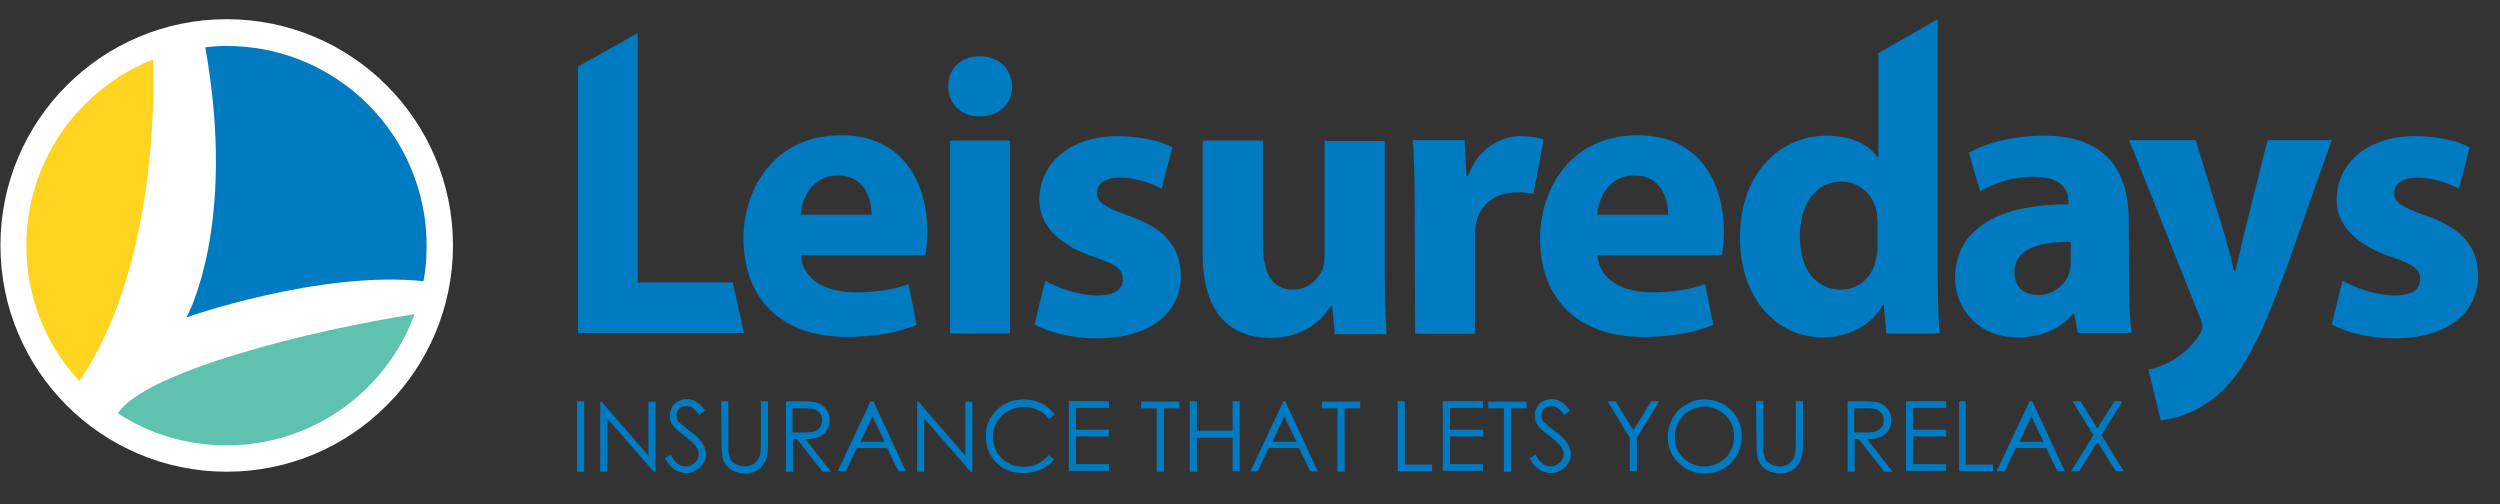 <?xml version="1.0" encoding="UTF-8"?>
<!-- Generator: Adobe Illustrator 18.1.1, SVG Export Plug-In . SVG Version: 6.00 Build 0)  -->
<svg version="1.1" id="Layer_1" xmlns="http://www.w3.org/2000/svg" xmlns:xlink="http://www.w3.org/1999/xlink" x="0px" y="0px" width="560.2px" height="113px" viewBox="-4.2 366.9 560.2 113" enable-background="new -4.2 366.9 560.2 113" xml:space="preserve">
<rect x="-4.2" y="366.9" width="560.2" height="113" fill="#333333" stroke="none"/>
<g>
	<g>
		<path fill="#007AC1" d="M125.2,381.9l13.5-7.6v55.9H160l2.5,11.3h-37.2V381.9z"/>
		<path fill="#007AC1" d="M175.3,424.2c0.4,5.6,5.9,8.2,12.2,8.2c4.6,0,8.3-0.6,11.9-1.8l1.8,9.1c-4.4,1.8-9.8,2.7-15.7,2.7    c-14.7,0-23.1-8.6-23.1-22.1c0-11,6.8-23.1,21.9-23.1c14,0,19.3,10.9,19.3,21.6c0,2.3-0.3,4.3-0.4,5.3H175.3z M191.1,415    c0-3.3-1.4-8.8-7.6-8.8c-5.7,0-8,5.1-8.3,8.8H191.1z"/>
		<path fill="#007AC1" d="M222.6,386.3c0,3.7-2.8,6.7-7.3,6.7c-4.2,0-7.1-3-7-6.7c-0.1-3.9,2.7-6.8,7.1-6.8    C219.7,379.5,222.5,382.4,222.6,386.3z M208.7,441.6v-22.1v-21.1h13.4v21.1v22.1L208.7,441.6L208.7,441.6z"/>
		<path fill="#007AC1" d="M230,429.8c2.5,1.5,7.6,3.3,11.6,3.3c4.1,0,5.8-1.4,5.8-3.6c0-2.2-1.3-3.3-6.4-5    c-8.9-3-12.4-7.9-12.3-12.9c0-8.1,6.9-14.2,17.6-14.2c5,0,9.6,1.1,12.2,2.5l-2.4,9.3c-1.9-1.1-5.7-2.5-9.4-2.5    c-3.3,0-5.1,1.3-5.1,3.5c0,2,1.7,3.1,7,5c8.2,2.8,11.7,7,11.8,13.4c0,8.1-6.4,14.1-18.8,14.1c-5.7,0-10.7-1.3-14-3.1L230,429.8z"/>
		<path fill="#007AC1" d="M294.9,441.6l-0.6-6.1H294c-1.9,3-5.9,7.1-13.5,7.1c-8.7,0-15.2-5.1-15.2-18.8v-25.4h13.5v23.3    c0,6.1,1.9,10.1,6.7,10.1c3.6,0,5.8-2.5,6.7-4.7c0.3-0.8,0.4-1.7,0.4-2.9v-25.7h13.5v29.4c0,5.7,0.2,10.3,0.4,13.9H294.9z"/>
		<path fill="#007AC1" d="M312.8,412.5c0-6.4-0.2-10.5-0.4-14.2H324l0.4,8h0.4c2.2-6.3,7.5-8.9,11.7-8.9c1.2,0,3.8,0.1,5.2,0.8    l-2.3,12.2c-1-0.3-2.1-0.4-3.6-0.4c-5,0-8.3,2.7-9.2,6.8c-0.2,0.9-0.3,1.9-0.3,3v21.9h-13.4L312.8,412.5L312.8,412.5z"/>
		<path fill="#007AC1" d="M353.8,424.2c0.4,5.6,5.9,8.2,12.2,8.2c4.6,0,8.3-0.6,11.9-1.8l1.8,9.1c-4.4,1.8-9.8,2.7-15.7,2.7    c-14.7,0-23.1-8.6-23.1-22.1c0-11,6.8-23.1,21.9-23.1c14,0,19.3,10.9,19.3,21.6c0,2.3-0.3,4.3-0.4,5.3H353.8z M369.6,415    c0-3.3-1.4-8.8-7.6-8.8c-5.7,0-8,5.1-8.3,8.8H369.6z"/>
		<path fill="#007AC1" d="M430,371.2v57.5c0,4.9,0.2,10,0.4,12.9h-11.9l-0.6-6.4h-0.2c-2.7,4.9-8,7.3-13.5,7.3    c-10.3,0-18.5-8.8-18.5-22.2c-0.1-14.6,9-23,19.4-23c5.3,0,9.5,1.9,11.4,4.9h0.2v-23.4L430,371.2z M416.5,416.6    c0-0.7-0.1-1.7-0.2-2.4c-0.8-3.6-3.7-6.6-7.9-6.6c-6.1,0-9.3,5.5-9.3,12.3c0,7.3,3.6,11.9,9.2,11.9c3.9,0,7-2.7,7.8-6.5    c0.3-1,0.4-1.9,0.4-3.1V416.6z"/>
		<path fill="#007AC1" d="M472.9,431c0,4.2,0.2,8.1,0.6,10.5h-12.1l-0.8-4.3h-0.3c-2.8,3.5-7.3,5.3-12.4,5.3c-8.8,0-14-6.4-14-13.3    c0-11.2,10.1-16.6,25.4-16.5v-0.6c0-2.3-1.2-5.6-7.9-5.6c-4.4,0-9.1,1.5-11.9,3.3l-2.5-8.7c3-1.7,8.9-3.8,16.8-3.8    c14.4,0,19,8.5,19,18.7L472.9,431L472.9,431z M459.8,421.1c-7.1-0.1-12.6,1.6-12.6,6.8c0,3.5,2.3,5.1,5.3,5.1c3.4,0,6.1-2.2,7-5    c0.2-0.7,0.3-1.5,0.3-2.3L459.8,421.1L459.8,421.1z"/>
		<path fill="#007AC1" d="M487.8,398.3l6.5,21.2c0.7,2.6,1.6,5.8,2.1,8.1h0.3c0.6-2.3,1.3-5.6,1.9-8.1l5.3-21.2h14.4l-10.1,28.5    c-6.2,17.2-10.4,24.1-15.2,28.4c-4.7,4.1-9.6,5.5-13,5.9l-2.8-11.4c1.7-0.3,3.8-1.1,5.8-2.3c2-1.1,4.2-3.2,5.6-5.4    c0.4-0.6,0.7-1.3,0.7-1.9c0-0.4-0.1-1.1-0.6-2.2l-15.8-39.6C472.8,398.3,487.8,398.3,487.8,398.3z"/>
		<path fill="#007AC1" d="M520.7,429.8c2.5,1.5,7.6,3.3,11.6,3.3c4.1,0,5.8-1.4,5.8-3.6c0-2.2-1.3-3.3-6.4-5    c-8.9-3-12.4-7.9-12.3-12.9c0-8.1,6.9-14.2,17.6-14.2c5,0,9.6,1.1,12.2,2.5l-2.4,9.3c-1.9-1.1-5.7-2.5-9.4-2.5    c-3.3,0-5.1,1.3-5.1,3.5c0,2,1.7,3.1,7,5c8.2,2.8,11.7,7,11.8,13.4c0,8.1-6.4,14.1-18.8,14.1c-5.7,0-10.7-1.3-14-3.1L520.7,429.8z    "/>
	</g>
	<g>
		<path fill="#007AC1" d="M125.1,456.8h1.6v7.3v8.5h-1.6v-8.5V456.8z"/>
		<path fill="#007AC1" d="M130.3,472.6v-15.7h0.3l10.5,12.1v-12.1h1.6v15.7h-0.4l-10.4-11.9v11.9H130.3z"/>
		<path fill="#007AC1" d="M144.8,469.6l1.3-0.8c0.9,1.7,2,2.6,3.3,2.6c0.5,0,1-0.1,1.5-0.4c0.5-0.2,0.8-0.6,1.1-1    c0.2-0.4,0.4-0.9,0.4-1.3c0-0.5-0.2-1-0.5-1.6c-0.5-0.7-1.4-1.5-2.7-2.5c-1.3-1-2.1-1.7-2.5-2.2c-0.6-0.7-0.8-1.5-0.8-2.4    c0-0.7,0.2-1.3,0.5-1.9c0.3-0.6,0.8-1,1.4-1.3c0.6-0.3,1.2-0.5,1.9-0.5c0.7,0,1.4,0.2,2.1,0.6c0.6,0.4,1.3,1,2,2l-1.3,1    c-0.6-0.8-1.1-1.3-1.5-1.6c-0.4-0.2-0.9-0.4-1.4-0.4c-0.6,0-1.2,0.2-1.6,0.6c-0.4,0.4-0.6,0.9-0.6,1.4c0,0.3,0.1,0.7,0.2,1    s0.4,0.7,0.8,1c0.2,0.2,0.9,0.7,2,1.6c1.4,1,2.3,1.9,2.8,2.7c0.5,0.8,0.8,1.6,0.8,2.4c0,1.1-0.4,2.1-1.3,3    c-0.9,0.8-1.9,1.3-3.2,1.3c-1,0-1.8-0.3-2.6-0.8S145.5,470.8,144.8,469.6z"/>
		<path fill="#007AC1" d="M157.4,456.8h1.6v9.5c0,1.1,0,1.8,0.1,2.1c0.1,0.6,0.3,1.1,0.5,1.6c0.3,0.4,0.7,0.8,1.3,1    c0.6,0.3,1.2,0.4,1.8,0.4c0.5,0,1-0.1,1.5-0.3c0.5-0.2,0.9-0.5,1.2-0.9c0.3-0.4,0.6-0.9,0.7-1.4c0.1-0.4,0.2-1.2,0.2-2.5v-9.5h1.6    v9.5c0,1.4-0.1,2.5-0.4,3.4c-0.3,0.9-0.8,1.6-1.6,2.3c-0.8,0.6-1.8,1-3,1c-1.3,0-2.4-0.3-3.3-0.9c-0.9-0.6-1.5-1.4-1.8-2.4    c-0.2-0.6-0.3-1.7-0.3-3.3L157.4,456.8L157.4,456.8z"/>
		<path fill="#007AC1" d="M171.8,456.8h3.1c1.7,0,2.9,0.1,3.6,0.2c0.9,0.2,1.7,0.7,2.3,1.4c0.6,0.7,0.9,1.6,0.9,2.6    c0,0.9-0.2,1.6-0.6,2.3c-0.4,0.6-1,1.1-1.7,1.5c-0.7,0.3-1.8,0.5-3.1,0.5l5.7,7.3h-1.9l-5.7-7.3h-0.9v7.3h-1.6V456.8z     M173.4,458.4v5.4l2.7,0c1.1,0,1.8-0.1,2.3-0.3c0.5-0.2,0.9-0.5,1.2-1c0.3-0.4,0.4-0.9,0.4-1.5c0-0.5-0.1-1-0.4-1.4    c-0.3-0.4-0.7-0.7-1.1-0.9c-0.5-0.2-1.2-0.3-2.3-0.3H173.4z"/>
		<path fill="#007AC1" d="M191.5,456.8l7.3,15.7h-1.7l-2.5-5.2h-6.8l-2.5,5.2h-1.8l7.4-15.7H191.5z M191.3,460.2l-2.7,5.7h5.4    L191.3,460.2z"/>
		<path fill="#007AC1" d="M201.3,472.6v-15.7h0.3l10.5,12.1v-12.1h1.6v15.7h-0.4l-10.4-11.9v11.9H201.3z"/>
		<path fill="#007AC1" d="M232.1,459.8l-1.2,1c-0.7-0.9-1.5-1.6-2.5-2c-1-0.5-2-0.7-3.2-0.7c-1.3,0-2.4,0.3-3.5,0.9    c-1.1,0.6-1.9,1.4-2.5,2.4c-0.6,1-0.9,2.2-0.9,3.4c0,1.9,0.7,3.5,2,4.8c1.3,1.3,3,1.9,5,1.9c2.2,0,4-0.9,5.5-2.6l1.2,0.9    c-0.8,1-1.8,1.8-2.9,2.3c-1.2,0.5-2.5,0.8-3.9,0.8c-2.8,0-4.9-0.9-6.5-2.7c-1.3-1.5-2-3.4-2-5.6c0-2.3,0.8-4.2,2.4-5.8    c1.6-1.6,3.6-2.4,6.1-2.4c1.5,0,2.8,0.3,4,0.9C230.4,457.9,231.4,458.7,232.1,459.8z"/>
		<path fill="#007AC1" d="M235.3,456.8h9v1.5h-7.4v4.9h7.4v1.5h-7.4v6.2h7.4v1.5h-9V456.8z"/>
		<path fill="#007AC1" d="M251.5,458.4v-1.5h8.6v1.5h-3.5v14.2H255v-14.2H251.5z"/>
		<path fill="#007AC1" d="M262.4,456.8h1.6v6.6h8v-6.6h1.6v15.7H272V465h-8v7.6h-1.6V456.8z"/>
		<path fill="#007AC1" d="M283.8,456.8l7.3,15.7h-1.7l-2.5-5.2h-6.8l-2.5,5.2H276l7.4-15.7H283.8z M283.6,460.2l-2.7,5.7h5.4    L283.6,460.2z"/>
		<path fill="#007AC1" d="M292,458.4v-1.5h8.6v1.5h-3.5v14.2h-1.6v-14.2H292z"/>
		<path fill="#007AC1" d="M309,456.8h1.6v14.2h6.1v1.5H309V456.8z"/>
		<path fill="#007AC1" d="M319.1,456.8h9v1.5h-7.4v4.9h7.4v1.5h-7.4v6.2h7.4v1.5h-9V456.8z"/>
		<path fill="#007AC1" d="M329.3,458.4v-1.5h8.6v1.5h-3.5v14.2h-1.6v-14.2H329.3z"/>
		<path fill="#007AC1" d="M338.6,469.6l1.3-0.8c0.9,1.7,2,2.6,3.3,2.6c0.5,0,1-0.1,1.5-0.4c0.5-0.2,0.8-0.6,1.1-1    c0.2-0.4,0.4-0.9,0.4-1.3c0-0.5-0.2-1-0.5-1.6c-0.5-0.7-1.4-1.5-2.7-2.5c-1.3-1-2.1-1.7-2.5-2.2c-0.6-0.7-0.8-1.5-0.8-2.4    c0-0.7,0.2-1.3,0.5-1.9c0.3-0.6,0.8-1,1.4-1.3c0.6-0.3,1.2-0.5,1.9-0.5c0.7,0,1.4,0.2,2.1,0.6c0.6,0.4,1.3,1,2,2l-1.3,1    c-0.6-0.8-1.1-1.3-1.5-1.6c-0.4-0.2-0.9-0.4-1.4-0.4c-0.6,0-1.2,0.2-1.6,0.6c-0.4,0.4-0.6,0.9-0.6,1.4c0,0.3,0.1,0.7,0.2,1    c0.1,0.3,0.4,0.7,0.8,1c0.2,0.2,0.9,0.7,2,1.6c1.4,1,2.3,1.9,2.8,2.7c0.5,0.8,0.8,1.6,0.8,2.4c0,1.1-0.4,2.1-1.3,3    c-0.9,0.8-1.9,1.3-3.2,1.3c-1,0-1.8-0.3-2.6-0.8S339.2,470.8,338.6,469.6z"/>
		<path fill="#007AC1" d="M356,456.8h1.8l4,6.5l4-6.5h1.8l-5,8.2v7.5H361v-7.5L356,456.8z"/>
		<path fill="#007AC1" d="M377.7,456.4c2.4,0,4.4,0.8,6,2.4c1.6,1.6,2.4,3.5,2.4,5.9c0,2.3-0.8,4.3-2.4,5.9    c-1.6,1.6-3.6,2.4-5.9,2.4c-2.3,0-4.3-0.8-5.9-2.4c-1.6-1.6-2.4-3.5-2.4-5.8c0-1.5,0.4-2.9,1.1-4.2c0.7-1.3,1.7-2.3,3-3    C374.8,456.8,376.2,456.4,377.7,456.4z M377.7,458c-1.2,0-2.3,0.3-3.3,0.9c-1,0.6-1.9,1.4-2.4,2.5c-0.6,1-0.9,2.2-0.9,3.4    c0,1.9,0.6,3.5,1.9,4.7c1.3,1.3,2.9,1.9,4.7,1.9c1.2,0,2.4-0.3,3.4-0.9c1-0.6,1.9-1.4,2.4-2.4c0.6-1,0.9-2.2,0.9-3.4    c0-1.3-0.3-2.4-0.9-3.4c-0.6-1-1.4-1.8-2.5-2.4C380,458.3,378.9,458,377.7,458z"/>
		<path fill="#007AC1" d="M389.3,456.8h1.6v9.5c0,1.1,0,1.8,0.1,2.1c0.1,0.6,0.3,1.1,0.5,1.6c0.3,0.4,0.7,0.8,1.3,1    c0.6,0.3,1.2,0.4,1.8,0.4c0.5,0,1-0.1,1.5-0.3c0.5-0.2,0.9-0.5,1.2-0.9c0.3-0.4,0.6-0.9,0.7-1.4c0.1-0.4,0.2-1.2,0.2-2.5v-9.5h1.6    v9.5c0,1.4-0.1,2.5-0.4,3.4c-0.3,0.9-0.8,1.6-1.6,2.3c-0.8,0.6-1.8,1-3,1c-1.3,0-2.4-0.3-3.3-0.9s-1.5-1.4-1.8-2.4    c-0.2-0.6-0.3-1.7-0.3-3.3L389.3,456.8L389.3,456.8z"/>
		<path fill="#007AC1" d="M409.7,456.8h3.1c1.7,0,2.9,0.1,3.6,0.2c0.9,0.2,1.7,0.7,2.3,1.4c0.6,0.7,0.9,1.6,0.9,2.6    c0,0.9-0.2,1.6-0.6,2.3c-0.4,0.6-1,1.1-1.7,1.5c-0.7,0.3-1.8,0.5-3.1,0.5l5.7,7.3h-1.9l-5.7-7.3h-0.9v7.3h-1.6V456.8z     M411.3,458.4v5.4l2.7,0c1.1,0,1.8-0.1,2.3-0.3c0.5-0.2,0.9-0.5,1.2-1c0.3-0.4,0.4-0.9,0.4-1.5c0-0.5-0.1-1-0.4-1.4    c-0.3-0.4-0.7-0.7-1.1-0.9c-0.5-0.2-1.2-0.3-2.3-0.3H411.3z"/>
		<path fill="#007AC1" d="M422.9,456.8h9v1.5h-7.4v4.9h7.4v1.5h-7.4v6.2h7.4v1.5h-9L422.9,456.8L422.9,456.8z"/>
		<path fill="#007AC1" d="M434.7,456.8h1.6v14.2h6.1v1.5h-7.6V456.8z"/>
		<path fill="#007AC1" d="M451.2,456.8l7.3,15.7h-1.7l-2.5-5.2h-6.8l-2.5,5.2h-1.8l7.4-15.7H451.2z M451,460.2l-2.7,5.7h5.4    L451,460.2z"/>
		<path fill="#007AC1" d="M460.2,456.8h1.8l3.8,6.1l3.8-6.1h1.8l-4.7,7.6l5,8.1h-1.8l-4.1-6.6l-4.1,6.6h-1.8l5-8.1L460.2,456.8z"/>
	</g>
	<g>
		<circle fill="#FFFFFF" cx="46.6" cy="421.9" r="50.7"/>
		<g>
			<g>
				<path fill="#007AC1" d="M37.6,438c0,0,29.8-10.5,53.1-8.1c0.5-2.6,0.7-5.2,0.7-7.9c0-24.8-20.1-44.8-44.8-44.8      c-1.6,0-3.2,0.1-4.8,0.3C49,417.8,37.6,438,37.6,438z"/>
				<path fill="#5FC2AE" d="M46.6,466.7c19.3,0,35.8-12.2,42.1-29.4c-23.3,3.6-60.2,12.8-66.5,22.2      C29.2,464.1,37.6,466.7,46.6,466.7z"/>
				<path fill="#FFD420" d="M30.1,380.2C13.5,386.8,1.7,403,1.7,421.9c0,11.8,4.5,22.5,11.9,30.4C27.8,431.5,30.7,400,30.1,380.2z"/>
			</g>
		</g>
	</g>
</g>
</svg>